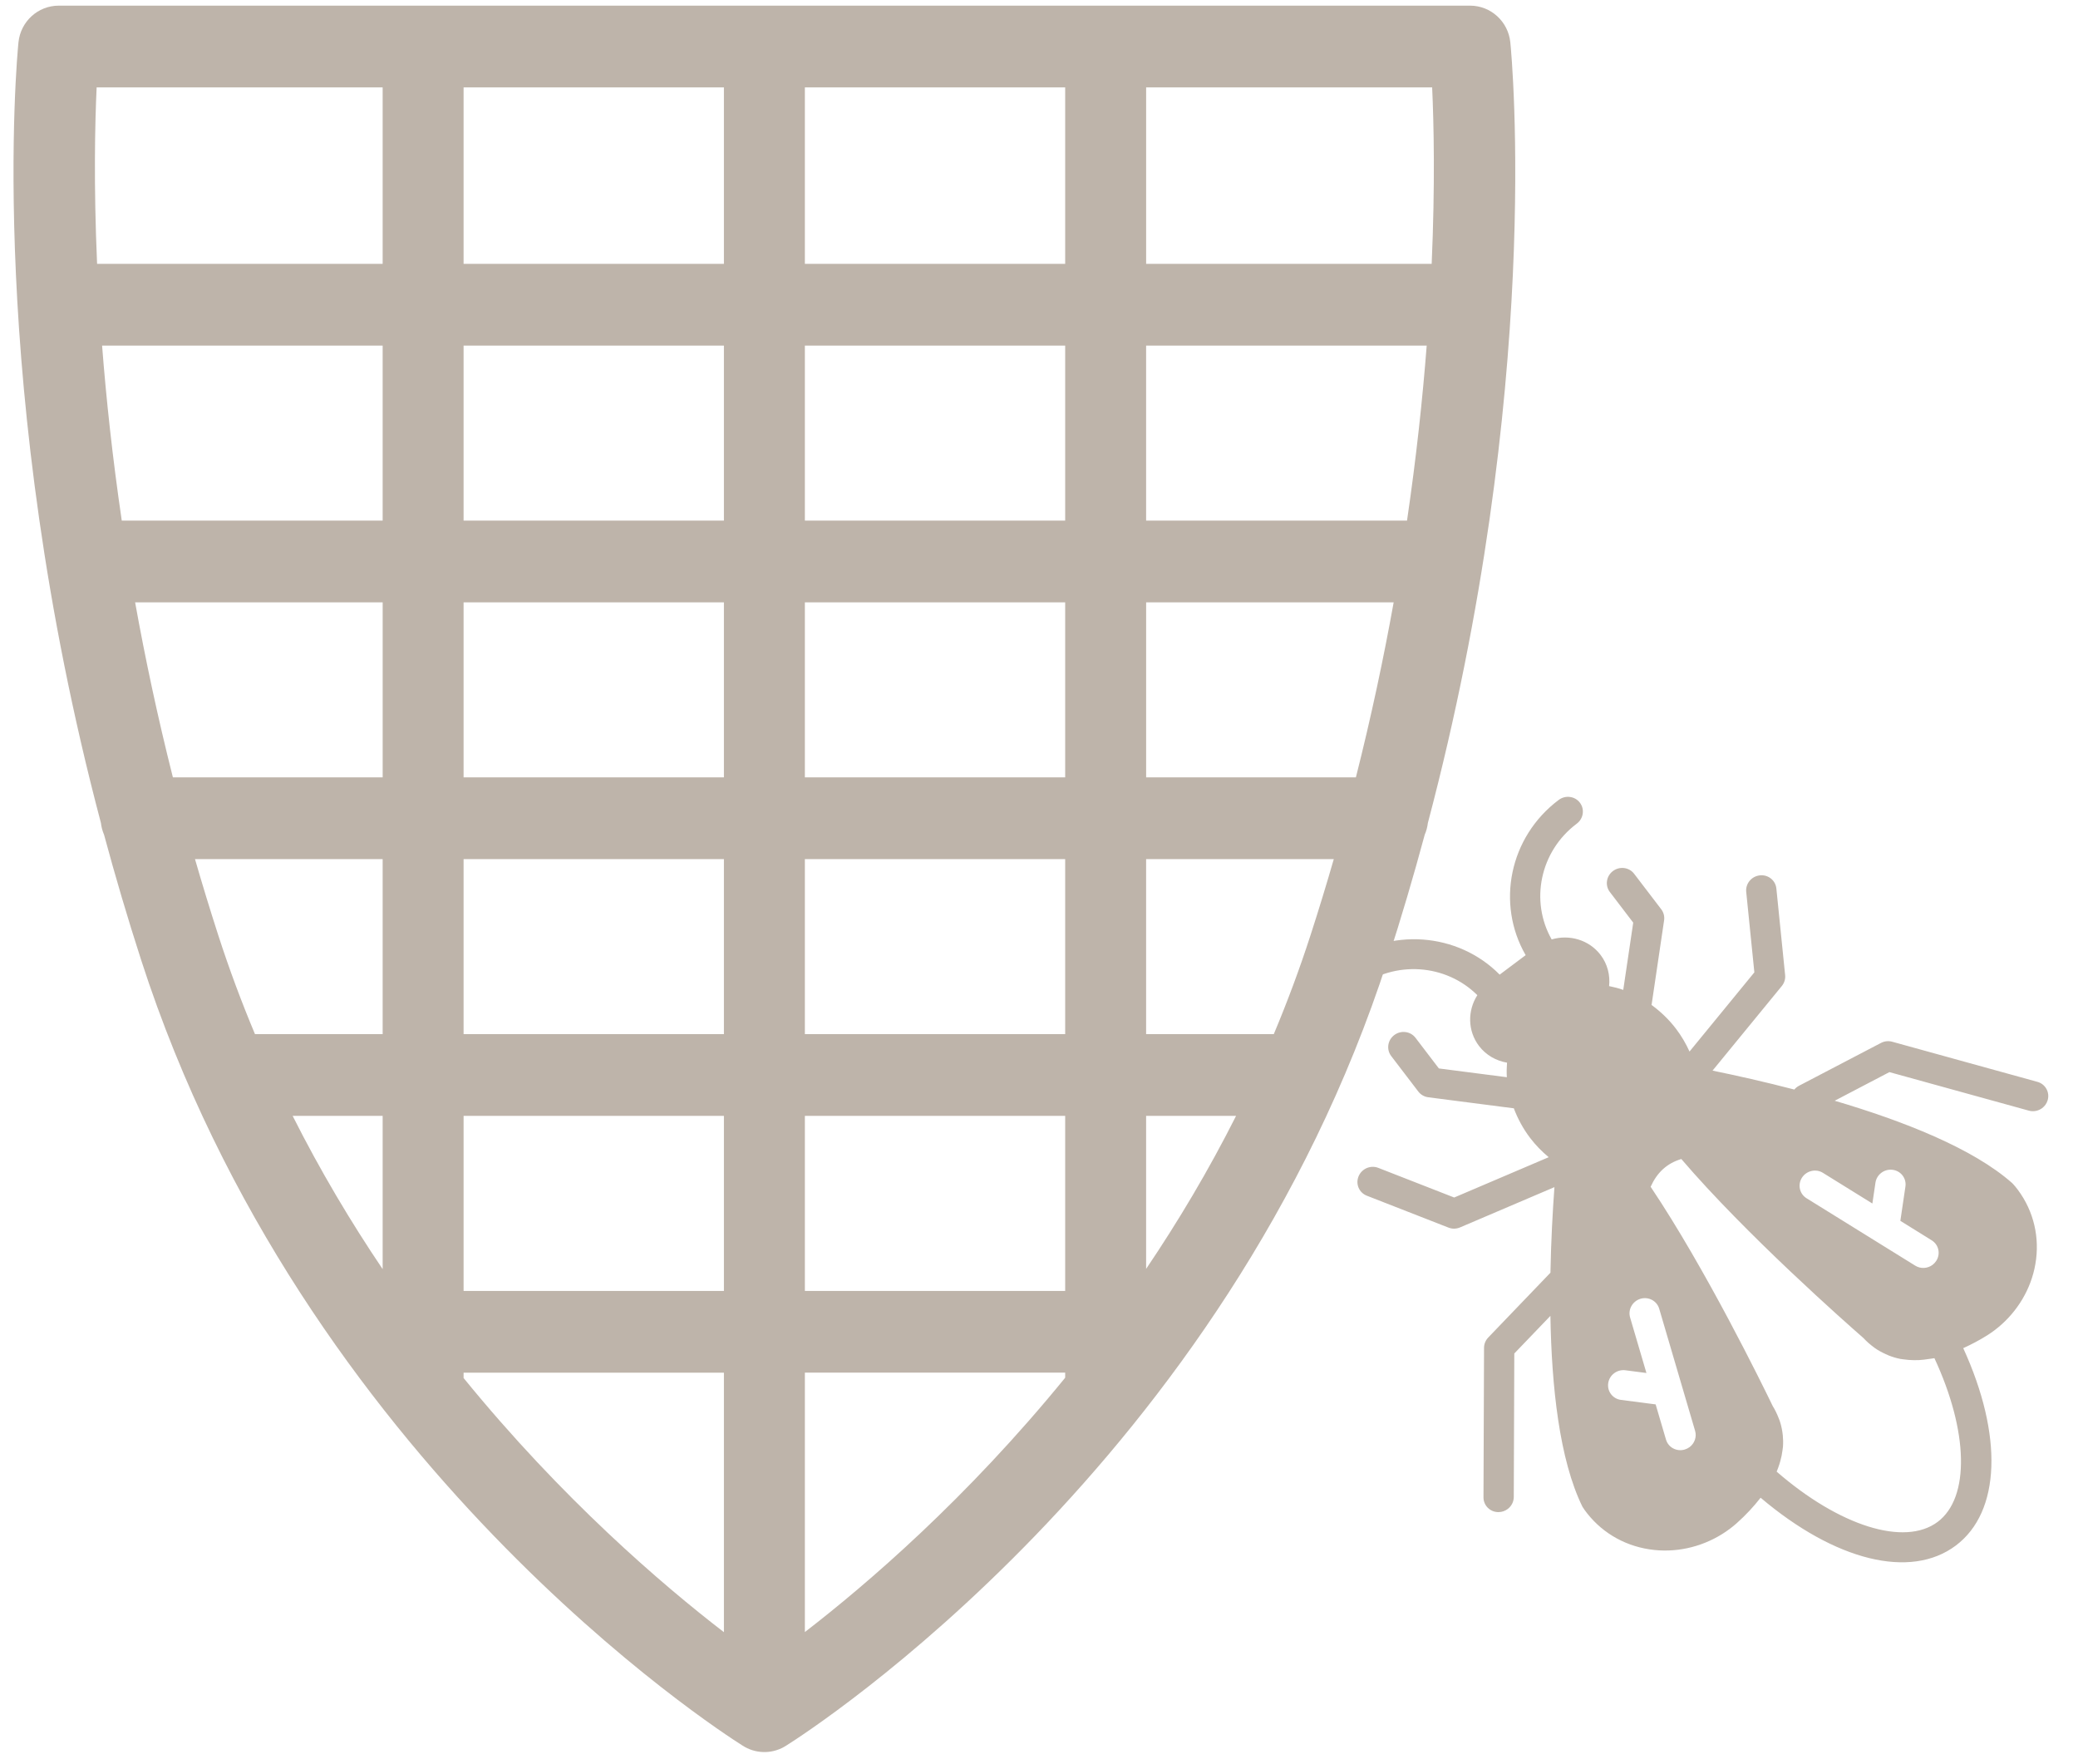 <?xml version="1.0" encoding="UTF-8" standalone="no"?><!DOCTYPE svg PUBLIC "-//W3C//DTD SVG 1.1//EN" "http://www.w3.org/Graphics/SVG/1.1/DTD/svg11.dtd"><svg width="100%" height="100%" viewBox="0 0 119 101" version="1.1" xmlns="http://www.w3.org/2000/svg" xmlns:xlink="http://www.w3.org/1999/xlink" xml:space="preserve" xmlns:serif="http://www.serif.com/" style="fill-rule:evenodd;clip-rule:evenodd;stroke-linejoin:round;stroke-miterlimit:2;"><rect id="ArtBoard1" x="0" y="0" width="118.226" height="100.677" style="fill:none;"/><path id="shield-grid-svgrepo-com" d="M5.56,15.109l16.353,0l-0,-10.105l-16.379,0c-0.095,2.057 -0.174,5.541 0.026,10.105Zm20.988,0l14.908,0l-0,-10.105l-14.908,0l-0,10.105Zm19.544,0l14.907,0l0,-10.105l-14.907,0l0,10.105Zm19.542,0l16.353,0c0.2,-4.564 0.122,-8.048 0.027,-10.105l-16.379,0l0,10.105l-0.001,0Zm-58.661,14.702l14.94,0l0,-10.022l-16.067,0c0.235,3.035 0.594,6.4 1.127,10.022Zm19.575,0l14.908,0l0,-10.022l-14.908,0l0,10.022Zm19.544,0l14.907,0l0,-10.022l-14.907,0l0,10.022Zm19.542,0l14.941,0c0.533,-3.622 0.892,-6.987 1.127,-10.022l-16.068,0l0,10.022Zm-55.733,14.702l12.013,0l0,-10.021l-14.176,0c0.574,3.194 1.285,6.546 2.163,10.021Zm16.647,0l14.908,0l0,-10.021l-14.908,0l0,10.021Zm19.544,0l14.907,0l0,-10.021l-14.907,0l0,10.021Zm19.542,0l12.013,0c0.878,-3.475 1.589,-6.827 2.163,-10.021l-14.175,0l0,10.021l-0.001,0Zm-51.032,14.702l7.311,0l0,-10.021l-10.746,0c0.413,1.431 0.854,2.876 1.326,4.338c0.633,1.959 1.341,3.853 2.109,5.683Zm11.946,0l14.908,0l0,-10.021l-14.908,0l0,10.021Zm19.544,0l14.907,0l0,-10.021l-14.907,0l0,10.021Zm19.542,0l7.311,0c0.768,-1.83 1.477,-3.725 2.11,-5.684c0.473,-1.461 0.913,-2.906 1.326,-4.337l-10.747,0l0,10.021Zm0,4.681l0,8.761c1.823,-2.698 3.569,-5.621 5.151,-8.761l-5.151,0Zm-48.875,0c1.584,3.147 3.331,6.074 5.154,8.775l0,-8.775l-5.154,0Zm9.789,10.022l14.908,0l0,-10.022l-14.908,0l0,10.022Zm19.544,0l14.907,0l0,-10.022l-14.907,0l0,10.022Zm0,4.68l0,14.854c3.54,-2.73 9.259,-7.632 14.907,-14.564l0,-0.29l-14.907,0Zm-19.544,0.308c5.65,6.934 11.368,11.829 14.908,14.553l0,-14.86l-14.908,0l0,0.307Zm17.271,21.417l-0.091,0c-0.444,-0.009 -0.859,-0.145 -1.208,-0.372c-1.433,-0.903 -25.128,-16.192 -34.433,-44.967c-0.789,-2.442 -1.496,-4.843 -2.129,-7.191c-0.091,-0.209 -0.152,-0.435 -0.179,-0.672c-6.59,-24.921 -4.81,-43.823 -4.722,-44.694c0.12,-1.195 1.116,-2.104 2.306,-2.104l80.822,0c1.189,0 2.186,0.909 2.306,2.104c0.087,0.871 1.868,19.775 -4.722,44.696c-0.027,0.235 -0.088,0.46 -0.179,0.669c-0.632,2.349 -1.34,4.75 -2.13,7.192l-2.203,-0.726l2.203,0.726c-9.304,28.776 -32.999,44.065 -34.432,44.967c-0.35,0.227 -0.763,0.363 -1.209,0.372Z" style="fill:#beb4aa;"/><path id="fly-insect-svgrepo-com-2" d="M108.385,66.984c0.474,0.061 0.802,0.49 0.732,0.959l-0.29,1.963l1.795,1.115c0.403,0.249 0.519,0.777 0.26,1.178c-0.059,0.09 -0.13,0.166 -0.211,0.227c-0.282,0.211 -0.676,0.241 -0.988,0.048l-6.23,-3.863c-0.402,-0.25 -0.518,-0.778 -0.259,-1.18c0.261,-0.399 0.796,-0.524 1.198,-0.274l2.833,1.757l0.176,-1.193c0.07,-0.469 0.509,-0.799 0.984,-0.737Zm2.579,20.159c-1.896,1.422 -5.633,0.238 -9.221,-2.876c0.061,-0.142 0.111,-0.284 0.157,-0.426c0.019,-0.059 0.035,-0.118 0.052,-0.178c0.059,-0.206 0.099,-0.41 0.125,-0.612c0.01,-0.069 0.022,-0.138 0.027,-0.206c0.017,-0.22 0.012,-0.438 -0.008,-0.654c-0.007,-0.066 -0.015,-0.132 -0.026,-0.198c-0.033,-0.223 -0.085,-0.443 -0.16,-0.66c-0.015,-0.043 -0.034,-0.086 -0.051,-0.128c-0.092,-0.237 -0.201,-0.47 -0.342,-0.696c-0.571,-1.181 -3.835,-7.854 -6.991,-12.554c0.368,-0.813 0.923,-1.338 1.757,-1.59c0.001,0 0.002,0.002 0.003,0.003c3.703,4.326 9.421,9.369 10.425,10.246c0.173,0.187 0.379,0.373 0.614,0.543c0.019,0.014 0.037,0.03 0.057,0.043c0.178,0.125 0.382,0.235 0.599,0.334c0.062,0.029 0.124,0.058 0.188,0.084c0.206,0.081 0.424,0.148 0.662,0.195c0.072,0.014 0.148,0.018 0.221,0.029c0.173,0.024 0.354,0.038 0.545,0.041c0.099,0.001 0.198,0.001 0.298,-0.004c0.181,-0.009 0.372,-0.033 0.567,-0.064c0.096,-0.014 0.19,-0.022 0.288,-0.042c0.009,-0.002 0.017,-0.002 0.027,-0.004c1.948,4.183 2.044,7.981 0.187,9.374Zm-13.891,-5.211c0.103,0.35 -0.034,0.717 -0.315,0.929c-0.082,0.061 -0.175,0.108 -0.278,0.139c-0.46,0.138 -0.94,-0.116 -1.074,-0.567l-0.593,-2.017l-1.984,-0.257c-0.474,-0.061 -0.802,-0.49 -0.732,-0.959c0.069,-0.47 0.509,-0.799 0.983,-0.738l1.205,0.156l-0.935,-3.179c-0.132,-0.453 0.134,-0.929 0.593,-1.07c0.46,-0.137 0.941,0.117 1.074,0.569l2.056,6.994Zm19.602,-19.985l-8.317,-2.298c-0.214,-0.059 -0.444,-0.034 -0.641,0.07l-4.692,2.451c-0.108,0.057 -0.198,0.131 -0.27,0.218c-1.708,-0.444 -3.322,-0.805 -4.684,-1.084l3.965,-4.841c0.146,-0.177 0.215,-0.404 0.192,-0.629l-0.502,-4.958c-0.048,-0.47 -0.473,-0.807 -0.949,-0.752c-0.477,0.053 -0.826,0.478 -0.777,0.947l0.466,4.607l-3.713,4.534c-0.205,-0.451 -0.459,-0.891 -0.776,-1.306c-0.407,-0.535 -0.886,-0.987 -1.404,-1.366c0.002,-0.013 0.011,-0.023 0.013,-0.038l0.711,-4.801c0.034,-0.225 -0.025,-0.453 -0.162,-0.633l-1.554,-2.035c-0.285,-0.375 -0.829,-0.445 -1.213,-0.157c-0.384,0.288 -0.464,0.826 -0.178,1.2l1.339,1.755l-0.571,3.851c-0.265,-0.094 -0.536,-0.163 -0.81,-0.217c0.065,-0.619 -0.087,-1.258 -0.491,-1.788c-0.663,-0.868 -1.789,-1.183 -2.799,-0.885c-1.246,-2.194 -0.675,-5.045 1.439,-6.63c0.384,-0.288 0.463,-0.826 0.177,-1.201c-0.285,-0.374 -0.829,-0.445 -1.213,-0.157c-2.833,2.125 -3.588,5.956 -1.892,8.888l-1.488,1.116c-2.384,-2.416 -6.309,-2.737 -9.142,-0.612c-0.384,0.288 -0.464,0.825 -0.178,1.2c0.286,0.375 0.83,0.445 1.214,0.157c2.113,-1.585 5.036,-1.354 6.827,0.431c-0.564,0.881 -0.565,2.042 0.098,2.911c0.405,0.53 0.984,0.848 1.602,0.954c-0.022,0.276 -0.028,0.554 -0.01,0.833l-3.893,-0.503l-1.339,-1.755c-0.286,-0.375 -0.83,-0.445 -1.214,-0.157c-0.384,0.288 -0.463,0.826 -0.178,1.201l1.554,2.035c0.137,0.18 0.342,0.298 0.57,0.327l4.854,0.627c0.015,0.002 0.027,-0.004 0.041,-0.002c0.226,0.597 0.535,1.177 0.943,1.711c0.317,0.415 0.675,0.777 1.057,1.096l-5.411,2.308l-4.345,-1.697c-0.443,-0.174 -0.949,0.044 -1.131,0.484c-0.182,0.439 0.028,0.936 0.472,1.109l4.677,1.827c0.212,0.084 0.45,0.08 0.662,-0.011l5.405,-2.306c-0.102,1.402 -0.195,3.09 -0.228,4.899l-3.562,3.711c-0.154,0.161 -0.241,0.373 -0.241,0.593l-0.032,8.56c-0.001,0.472 0.386,0.851 0.865,0.845c0.195,-0.002 0.374,-0.068 0.52,-0.177c0.211,-0.158 0.349,-0.408 0.35,-0.689l0.03,-8.217l2.068,-2.154c0.066,4.028 0.511,8.238 1.836,10.932c0.016,0.026 0.163,0.265 0.441,0.585c0.996,1.145 2.402,1.823 3.959,1.911c1.434,0.081 2.879,-0.365 4.035,-1.232c0.132,-0.099 0.261,-0.203 0.385,-0.313c0.551,-0.488 0.998,-0.98 1.381,-1.47c4.255,3.606 8.576,4.691 11.177,2.74c2.573,-1.93 2.714,-6.31 0.427,-11.304c0.446,-0.204 0.902,-0.438 1.372,-0.734c0.141,-0.089 0.277,-0.183 0.41,-0.283c1.155,-0.867 1.981,-2.124 2.293,-3.514c0.338,-1.51 0.062,-3.035 -0.779,-4.297c-0.234,-0.352 -0.427,-0.557 -0.498,-0.628c-2.251,-1.991 -6.247,-3.557 -10.16,-4.711l3.134,-1.639l7.985,2.206c0.272,0.076 0.553,0.012 0.764,-0.146c0.145,-0.109 0.258,-0.263 0.313,-0.449c0.136,-0.455 -0.127,-0.927 -0.586,-1.054Z" style="fill:#beb4aa;"/></svg>